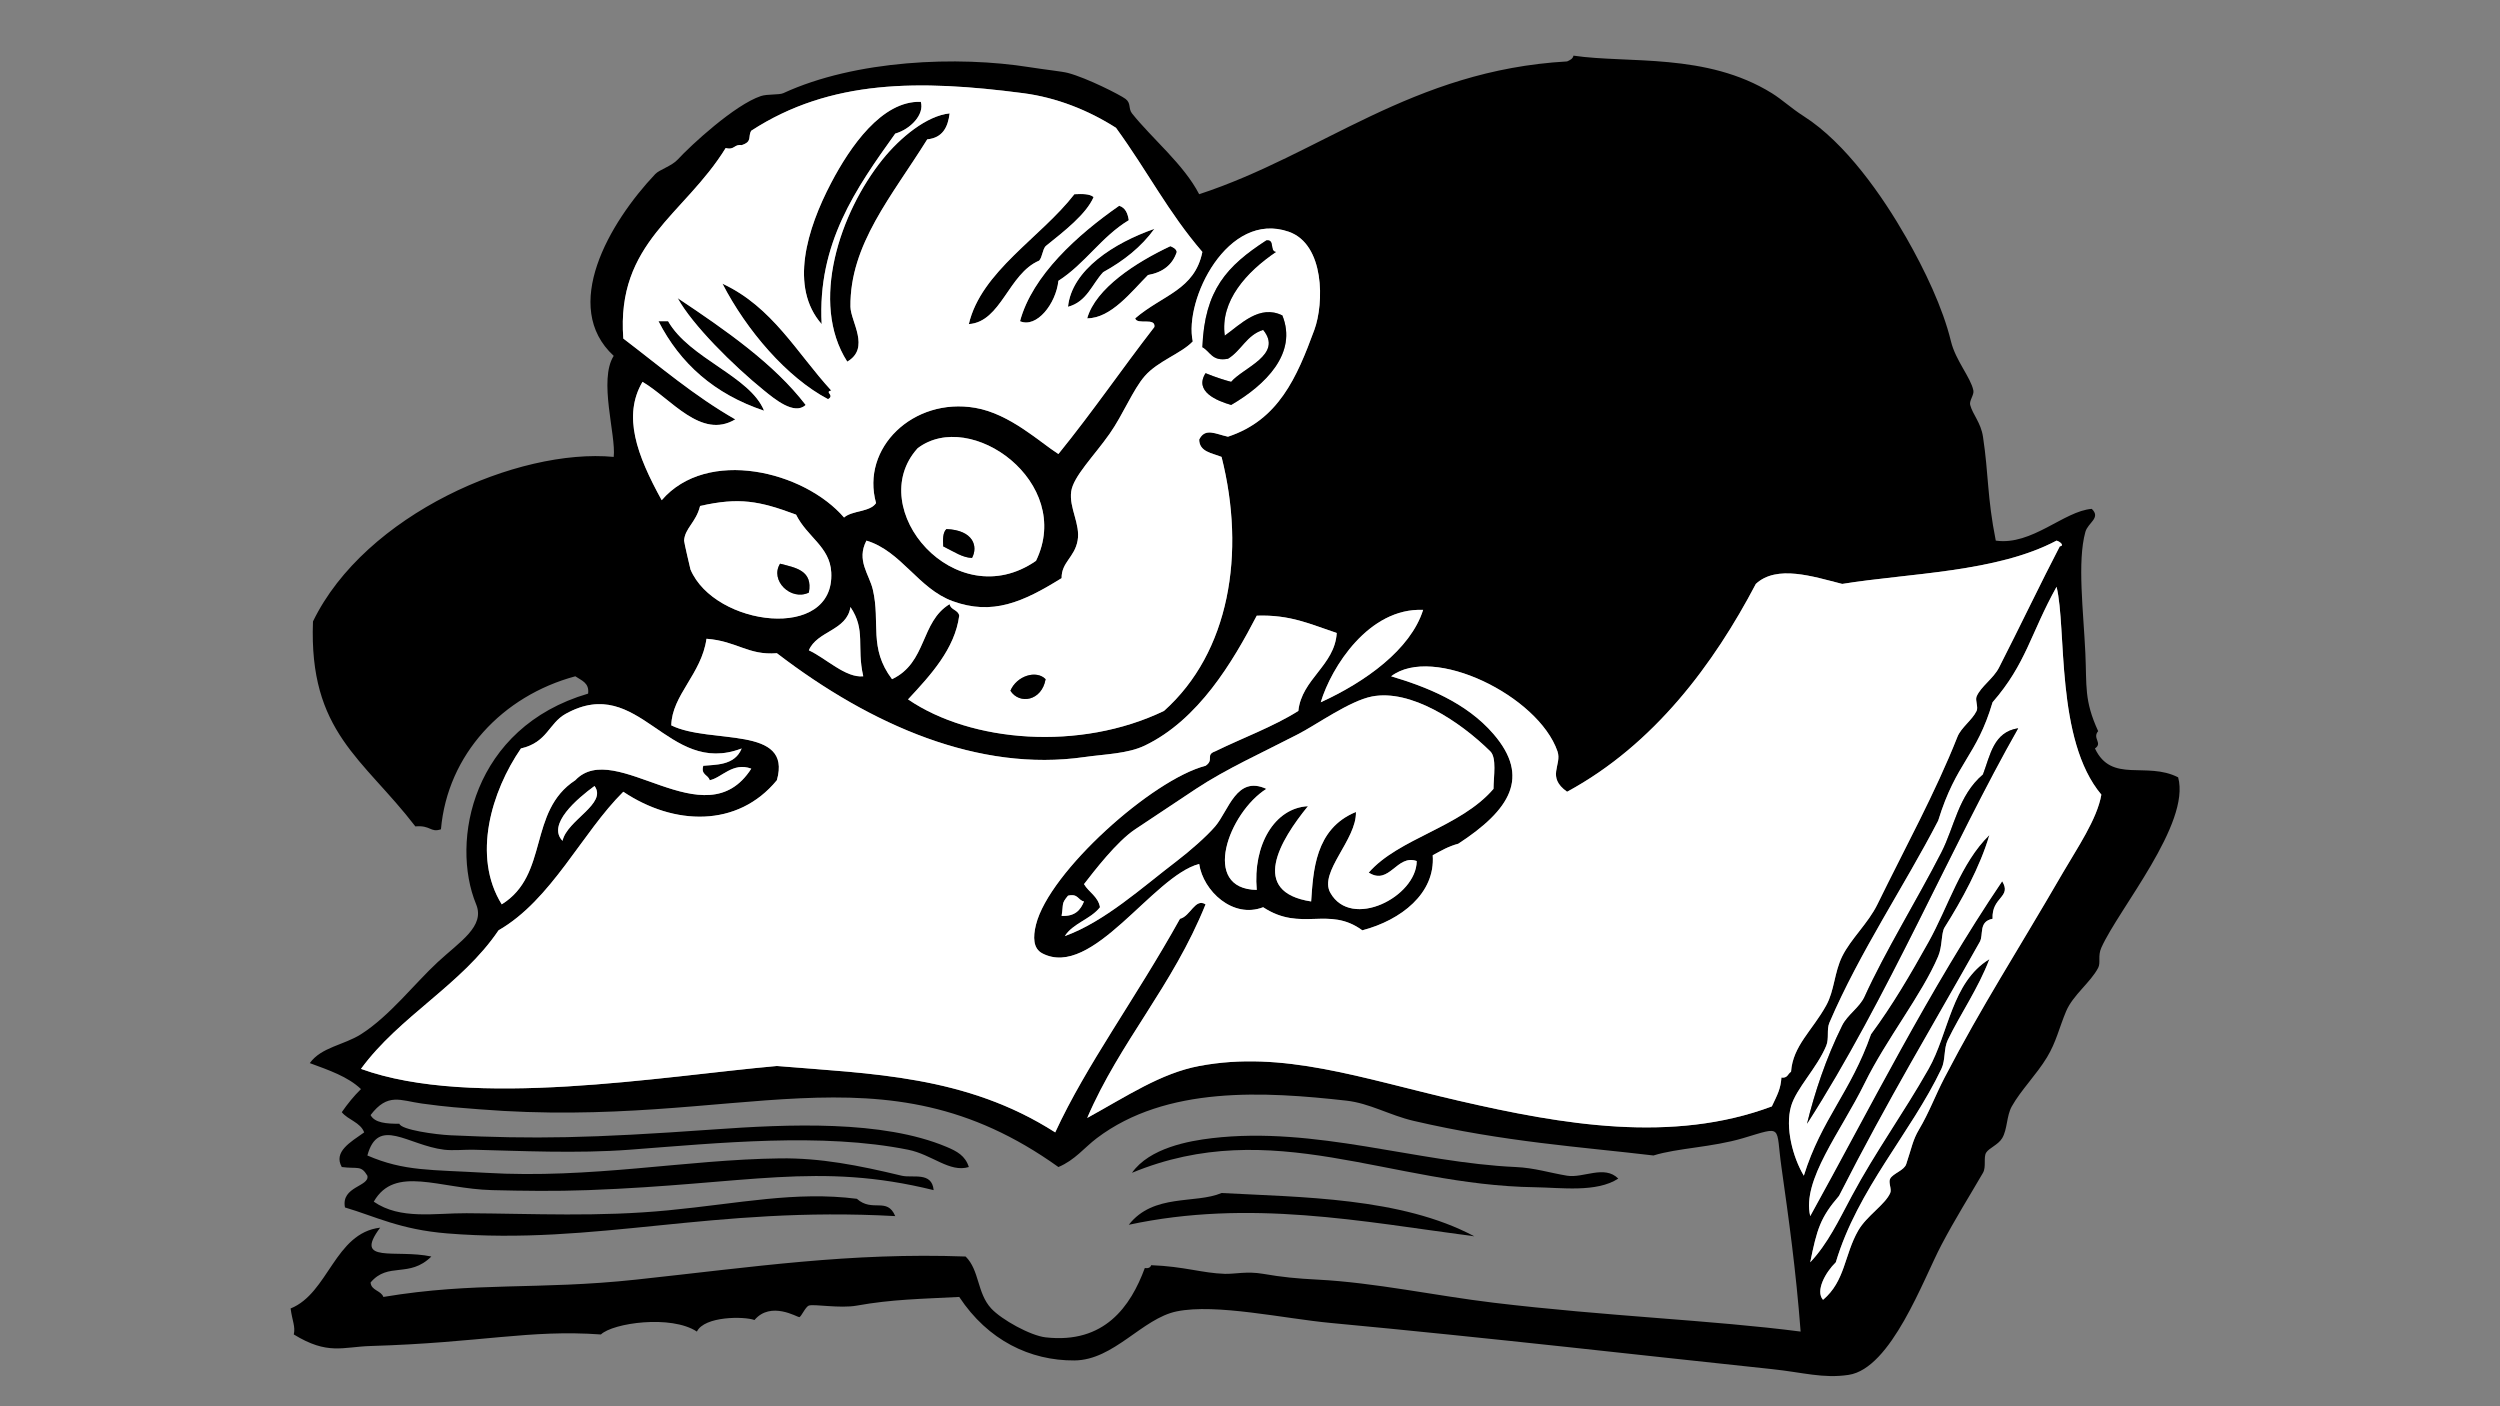 <?xml version="1.0" encoding="UTF-8" standalone="no"?>
<svg
   xmlns:dc="http://purl.org/dc/elements/1.1/"
   xmlns:cc="http://creativecommons.org/ns#"
   xmlns:rdf="http://www.w3.org/1999/02/22-rdf-syntax-ns#"
   xmlns:svg="http://www.w3.org/2000/svg"
   xmlns="http://www.w3.org/2000/svg"
   xmlns:sodipodi="http://sodipodi.sourceforge.net/DTD/sodipodi-0.dtd"
   xmlns:inkscape="http://www.inkscape.org/namespaces/inkscape"
   width="1280"
   height="720"
   enable-background="new 0 0 590.466 457.416"
   viewBox="0 0 1279.991 719.994"
   version="1.1"
   id="svg62"
   sodipodi:docname="sgnificado.svg"
   inkscape:version="1.0.1 (3bc2e813f5, 2020-09-07)">
  <rect x="0" y="0" width="1279.991" height="719.994" fill="#808080" stroke="none"/>
  <defs
     id="defs66" />
  <sodipodi:namedview
     pagecolor="#ffffff"
     bordercolor="#666666"
     borderopacity="1"
     objecttolerance="10"
     gridtolerance="10"
     guidetolerance="10"
     inkscape:pageopacity="0"
     inkscape:pageshadow="2"
     inkscape:window-width="1360"
     inkscape:window-height="745"
     id="namedview64"
     showgrid="false"
     inkscape:zoom="0.31590223"
     inkscape:cx="78.541764"
     inkscape:cy="491.50731"
     inkscape:window-x="1358"
     inkscape:window-y="-8"
     inkscape:window-maximized="1"
     inkscape:current-layer="svg62" />
  <g
     fill-rule="evenodd"
     id="g60"
     transform="matrix(1.638,0,0,1.478,148.779,28.49)">
    <path
       d="m 533,168 c 11.277,1.802 21.349,-10.27 30,-11 2.959,3.153 -1.188,4.748 -2,8 -2.569,10.283 -0.598,27.501 0,42 0.471,11.404 -0.431,16.29 4,27 -1.922,2.494 1.526,4.109 -1,6 5.211,12.211 16.026,4.372 26,10 3.965,16.056 -18.554,45.514 -24,59 -1.188,2.943 -0.131,5.151 -1,7 -2.365,5.03 -7.876,9.438 -10,15 -2.176,5.695 -3.096,10.687 -6,16 -3.299,6.036 -8.175,11.396 -11,17 -1.664,3.301 -1.341,7.922 -3,11 -1.236,2.293 -4.083,3.389 -5,5 -0.917,1.611 0.077,4.938 -1,7 -4.158,7.961 -8.622,15.792 -13,25 -5.658,11.901 -15.672,42.787 -29,45 -8.02,1.332 -14.257,-0.864 -24,-2 -37.085,-4.322 -87.824,-10.796 -138,-16 -14.469,-1.501 -35.677,-6.777 -48,-4 -10.811,2.437 -19.635,16.908 -32,17 -13.812,0.104 -27.04,-6.951 -36,-22 -11.844,0.694 -21.044,0.809 -32,3 -5.354,1.07 -13.461,-0.631 -15,0 -1.124,0.461 -2.376,3.911 -3,4 -0.547,0.078 -8.904,-5.701 -14,1 -3.222,-1.326 -15.648,-1.382 -18,4 -8.074,-5.883 -26.253,-2.98 -30,1 -22.541,-1.773 -37.267,2.854 -72,4 -8.751,0.289 -13.358,3.232 -24,-4 0.543,-2.798 -0.446,-4.529 -1,-9 11.863,-5.293 13.776,-26.16 28,-28 -8.521,12.663 4.85,7.356 16,10 -6.946,7.612 -13.477,1.738 -19,9 0.188,2.812 3.263,2.737 4,5 28.832,-5.336 48.118,-2.318 79,-6 36.806,-4.388 66.873,-9.454 103,-8 4.365,4.78 3.533,12.649 8,18 3.236,3.877 12.253,9.403 17,10 18.383,2.312 26.569,-10.694 31,-24 1.163,0.162 1.779,-0.221 2,-1 10.349,0.439 15.904,2.749 23,3 3.084,0.109 6.938,-0.975 12,0 5.969,1.148 10.513,1.63 17,2 17.963,1.025 36.728,5.566 55,8 35.339,4.707 68.509,6.041 96,10 -1.489,-21.526 -3.714,-39.037 -6,-57 -1.847,-14.511 0.725,-14.197 -12,-10 -9.636,3.178 -20.604,3.426 -28,6 -22.42,-2.959 -46.645,-4.66 -75,-12 -7.465,-1.933 -13.71,-6.098 -21,-7 -25.487,-3.153 -56.212,-5.255 -78,13 -3.914,3.279 -6.844,7.612 -12,10 -55.522,-44.058 -99.47,-12.77 -181,-20 -5.834,-0.518 -9.77,-0.74 -18,-2 -6.747,-1.033 -10.594,-3.837 -16,4 1.287,2.713 4.97,3.03 9,3 0.528,2.108 11.357,3.763 16,4 26.273,1.34 43.201,1.062 82,-2 23.644,-1.865 52.952,-3.319 73,6 3.281,1.525 5.892,3.074 7,7 -6.028,2.018 -11.42,-4.313 -19,-6 -26.912,-5.987 -59.113,-2.337 -87,0 -16.447,1.378 -34.357,0.394 -49,0 -2.053,-0.055 -6.424,0.353 -9,0 -11.428,-1.565 -20.642,-11.661 -24,2 11.568,5.542 19.859,4.877 37,6 32.984,2.16 62.303,-4.584 92,-5 12.583,-0.177 24.383,2.369 38,6 3.419,0.912 9.479,-1.51 10,5 -36.2,-9.9 -58.115,-2.027 -108,0 -10.548,0.429 -20.168,0.268 -30,0 -16.511,-0.448 -30.418,-8.785 -37,4 8.281,6.354 19.091,3.931 29,4 21.241,0.148 41.322,1.326 63,-1 22.393,-2.403 39.753,-6.698 59,-4 4.885,4.828 9.444,-0.718 12,6 -57.388,-3.516 -93.383,10.169 -140,6 -14.786,-1.322 -22.524,-5.899 -32,-9 -1.31,-7.334 7.8,-7.226 7,-11 -2.003,-3.724 -2.992,-2.28 -8,-3 -2.661,-5.281 2.645,-8.579 7,-12 -1.165,-3.502 -5.03,-4.304 -7,-7 1.8,-2.867 3.756,-5.577 6,-8 -4.037,-4.296 -10.083,-6.583 -16,-9 3.608,-5.547 10.619,-6.218 16,-10 8.924,-6.272 16.795,-17.609 24,-25 6.944,-7.124 14.836,-12.379 12,-20 -8.119,-21.817 -1.157,-61.262 35,-73 0.433,-3.766 -2.113,-4.554 -4,-6 -22.775,6.793 -39.946,27.064 -42,53 -3.32,1.25 -3.132,-1.467 -8,-1 C 22.646,243.385 5.679,234.41 7,196 c 16.239,-37.141 64.233,-60.123 94,-57 0.778,-7.519 -4.808,-26.633 0,-35 -16.634,-16.982 -1.464,-46.058 13,-63 1.27,-1.487 5.144,-2.765 7,-5 4.186,-5.04 17.851,-18.978 26,-22 2.034,-0.754 5.708,-0.341 7,-1 22.652,-11.564 54.549,-12.958 77,-9 4.962,0.875 10.127,1.45 12,2 5.944,1.747 16.312,7.59 18,9 1.769,1.477 0.813,3.346 2,5 6.259,8.728 16.161,17.631 21,28 38.3,-13.904 66.408,-42.926 115,-46 0.891,-0.443 1.788,-0.878 2,-2 17.092,2.792 41.519,-1.082 62,13 3.31,2.275 5.984,5.161 10,8 13.073,9.243 24.584,27.605 32,42 5.78,11.22 11.431,24.279 14,36 1.45,6.617 6.181,12.484 7,17 0.273,1.508 -1.354,3.516 -1,5 0.8,3.344 3.333,6.116 4,11 1.79,13.09 1.28,20.91 4,36 z M 258,25 C 249.347,18.881 239.384,14.503 229,13 196.583,8.308 168.738,8.196 144,26 c -1.158,2.092 0.468,3.758 -3,5 -2.409,-0.409 -2.174,1.826 -5,1 -12.991,23.341 -34.255,32.684 -32,66 11.392,9.608 22.144,19.856 35,28 -10.687,7.096 -20.059,-7.184 -29,-13 -6.244,11.766 -1.824,25.282 6,41 14.183,-18.276 44.444,-10.148 57,6 2.515,-2.485 8.137,-1.863 10,-5 -4.797,-19.127 11.618,-36.682 31,-33 10.886,2.067 20.355,12.06 26,16 11.225,-15.38 19.445,-28.895 30,-44 0.469,-3.469 -5.427,-0.573 -6,-3 8.625,-8.185 18.569,-9.794 21,-23 C 274.18,54.029 268.11,40.44 258,25 Z m 35,107 c 15.788,-5.78 21.504,-20.438 27,-37 3.048,-9.184 3.273,-29.639 -8,-34 -19.146,-7.406 -32.817,23.683 -30,38 -3.611,4.212 -10.851,6.737 -15,12 -3.693,4.685 -6.759,13.302 -11,20 -4.846,7.653 -11.351,14.759 -12,20 -0.704,5.683 2.938,11.284 2,17 -0.957,5.835 -5.062,7.492 -5,13 -12.237,8.434 -21.638,12.95 -34,8 -10.784,-4.318 -16.056,-17.343 -27,-21 -3.233,6.831 0.878,11.666 2,17 2.419,11.498 -1.391,20.177 6,31 10.968,-5.758 8.815,-19.834 18,-26 0.294,2.039 2.706,1.961 3,4 -1.365,11.459 -8.884,20.534 -16,29 19.733,14.937 53.723,18.006 80,4 20.5,-20.274 25.604,-54.65 18,-88 -2.99,-1.344 -6.942,-1.725 -7,-6 1.86,-4.22 5.13,-1.92 9,-1 z m -97,4 c -17.042,20.878 11.828,58.365 37,39 11.92,-27.15 -20.44,-52.95 -37,-39 z m -68,20 c -1.25,5.692 -4.761,7.69 -5,12 -0.027,0.492 1.967,9.913 2,10 7.529,19.736 45.154,25.054 44,1 -0.427,-8.905 -7.496,-12.176 -11,-20 -11.51,-4.75 -17.75,-6.08 -30,-3 z m 357,27 c -9.071,-2.539 -20.452,-6.745 -27,0 -13.059,27.575 -31.703,55.611 -59,72 -6.574,-5.184 -1.517,-9.244 -3,-14 -6.013,-19.273 -38.908,-37.093 -52,-26 10.868,3.583 23.463,9.009 32,20 11.58,14.909 5.248,26.236 -11,38 -3.094,0.906 -5.508,2.492 -8,4 0.878,13.22 -9.93,22.488 -22,26 -10.59,-8.59 -19.072,0.724 -31,-8 -9.462,4.069 -18.745,-5.621 -20,-15 -14.567,4.261 -33.391,39.957 -49,31 -2.928,-1.68 -2.988,-5.617 -2,-10 4.124,-18.302 36.321,-50.212 53,-55 2.812,-2.092 -0.162,-3.759 3,-5 8.64,-4.693 18.147,-8.519 26,-14 1.028,-11.052 11.386,-15.757 12,-27 -8.292,-3.052 -14.455,-6.397 -25,-6 -7.5,16.014 -18.239,36.098 -35,45 -5.378,2.856 -12.28,2.935 -19,4 -32.681,5.183 -66.3,-10.768 -96,-36 -8.948,0.821 -12.456,-4.189 -22,-5 -1.531,12.205 -10.815,19.53 -11,30 12.233,6.688 37.927,-0.134 33,19 -12.277,16.558 -32.221,15.715 -48,4 -12.944,14.205 -22.413,37.432 -39,48 -11.478,18.855 -30.949,29.718 -43,48 34.763,13.994 93.874,2.561 130,-1 29.276,2.727 59.106,3.183 87,23 9.768,-23.47 25.042,-46.19 39,-74 3.276,-0.854 4.724,-7.298 8,-5 -10.307,28.366 -26.733,47.516 -37,74 12.487,-7.612 23.048,-15.502 35,-18 26.192,-5.475 50.394,4.167 81,12 32.772,8.388 66.923,14.878 98,2 1.82,-4.223 2.744,-6.109 3,-10 1.966,0.299 1.983,-1.351 3,-2 0.574,-9.002 6.615,-14.221 11,-23 2.582,-5.17 2.499,-11.397 5,-17 2.716,-6.083 8.108,-11.446 11,-18 8.662,-19.631 18.146,-38.766 25,-58 1.156,-3.244 4.597,-5.79 6,-9 0.588,-1.346 -0.505,-3.684 0,-5 1.338,-3.486 5.243,-6.193 7,-10 6.283,-13.612 13.531,-30.403 19,-42 1.535,-0.239 0.146,-1.646 -1,-2 -18.76,11.01 -45.94,11.23 -67,15 z m 47,41 c -5.026,18.86 -11.31,20.559 -17,41 -10.551,22.628 -24.539,45.521 -34,70 -0.936,2.42 -0.035,5.417 -1,8 -2.879,7.71 -9.401,14.762 -11,21 -1.881,7.337 0.568,17.652 4,24 5.521,-19.645 14.679,-28.963 21,-49 6.824,-10.264 12.183,-20.459 18,-32 6.072,-12.046 10.064,-27.386 19,-37 -2.904,11.008 -8.697,22.704 -14,32 -1.084,1.9 -0.651,6.479 -2,10 -5.09,13.293 -16.175,28.603 -23,44 -7.479,16.873 -19.663,33.513 -17,46 17.978,-35.995 37.492,-79.155 60,-116 3.091,5.599 -3.361,5.401 -3,13 -4.481,0.981 -2.73,5.491 -4,8 -14.754,29.15 -28.499,54.227 -44,88 -5.828,7.488 -6.9,11.526 -9,23 5.485,-6.453 8.82,-14.353 13,-23 7.45,-15.414 16.044,-28.459 24,-44 6.312,-12.328 7.182,-30.046 19,-38 -3.434,10.057 -9.099,19.036 -13,28 -1.32,3.033 -0.659,6.883 -2,10 -9.544,22.193 -26.172,41.649 -33,67 -3.213,3.447 -6.452,9.897 -4,13 6.952,-6.478 6.628,-15.558 11,-24 2.64,-5.097 8.377,-8.94 10,-13 0.555,-1.387 -0.687,-3.685 0,-5 0.97,-1.859 4.339,-2.806 5,-5 1.754,-5.817 2.056,-8.379 4,-12 3.189,-5.939 5.04,-11.7 8,-18 11.904,-25.342 22.249,-42.793 37,-71 4.35,-8.317 10.678,-18.49 12,-27 -14.397,-18.965 -10.812,-57.583 -14,-72 -8.15,16.22 -9.47,26.59 -20,40 z M 162,206 c 5.378,2.77 11.498,9.634 17,9 -2.146,-10.457 0.903,-15.903 -4,-24 -1.1,8.24 -10.43,8.23 -13,15 z m 160,18 c 13.89,-7.015 28.087,-18.254 32,-32 -16.96,-0.81 -28.71,19.85 -32,32 z m 54,30 c 0.03,-4.349 1.052,-10.762 -1,-13 -9.667,-10.547 -24.932,-21.607 -37,-19 -6.923,1.496 -17.253,9.707 -23,13 -11.661,6.683 -22.436,12.004 -32,19 -7.417,5.425 -14.851,10.949 -19,14 -5.802,4.267 -12.95,14.654 -16,19 1.504,2.829 4.407,4.26 5,8 -2.87,4.131 -8.455,5.546 -11,10 12.417,-4.962 24.171,-16.854 35,-26 3.959,-3.344 9.281,-8.482 12,-12 4.229,-5.471 6.65,-17.792 16,-13 -11.747,8.219 -20.66,34.697 -3,35 -1.257,-15.595 5.592,-28.402 16,-29 -8.749,11.878 -18.361,29.698 1,33 0.664,-10.251 1.116,-25.183 14,-31 0.262,9.588 -11.656,20.811 -8,28 6.562,12.904 26.946,1.379 27,-11 -6.271,-2.469 -8.493,8.599 -15,4 9.44,-11.96 28.6,-15.6 39,-29 z M 86,228 c -5.357,3.294 -5.706,9.884 -14,12 -9.198,14.825 -15.346,37.349 -6,54 14.908,-10.257 8.077,-32.207 23,-43 12.516,-14.688 40.547,20.965 55,-4 -5.8,-2.4 -9.316,3.248 -13,4 -0.426,-1.907 -2.857,-1.81 -2,-5 3.467,-0.444 9.784,0.116 12,-6 -23.34,9.91 -31.9,-26.2 -55,-12 z m -1,44 c 1.41,-7.219 14.077,-12.851 10,-19 -5.386,4.35 -14.95,13.34 -10,19 z m 156,26 c 4.236,0.236 5.923,-2.076 7,-5 -1.907,-0.426 -1.81,-2.857 -5,-2 -2.16,2.9 -1.34,2.59 -2,7 z"
       id="path2" />
    <path
       d="m 166,93 c -10.125,-12.786 -4.648,-32.868 3,-49 5.855,-12.349 15.807,-28.491 28,-28 1.163,4.39 -3.215,9.482 -8,11 -12.32,19.083 -24.36,38.075 -23,66 z"
       id="path4" />
    <path
       d="m 206,20 c -0.534,4.8 -2.194,8.473 -7,9 -10.972,19.546 -24.238,36.409 -24,58 0.056,5.102 6.3,14.309 -1,19 -11.832,-20.469 -2.225,-51.742 11,-70 5.6,-7.725 13.88,-15.197 21,-16 z"
       id="path6" />
    <path
       d="m 251,49 c -2.286,5.9 -9.151,11.796 -15,17 -1.02,1.314 -0.98,3.686 -2,5 -9.632,4.523 -11.875,21.247 -22,22 3.831,-18.242 22.561,-30.052 33,-45 2.46,-0.132 4.82,-0.151 6,1 z"
       id="path8" />
    <path
       d="m 259,52 c 1.975,0.691 2.666,2.667 3,5 -8.587,5.746 -13.621,15.046 -22,21 -0.766,7.972 -6.805,16.489 -12,14 3.84,-15.857 18,-29.974 31,-40 z"
       id="path10" />
    <path
       d="m 270,60 c -4.071,6.262 -9.587,11.08 -16,15 -3.508,4.159 -5.076,10.257 -11,12 1.2,-12.857 14.47,-22.158 27,-27 z"
       id="path12" />
    <path
       d="m 284,133 c 0.058,4.275 4.01,4.656 7,6 7.604,33.35 2.5,67.726 -18,88 -26.277,14.006 -60.267,10.937 -80,-4 7.116,-8.466 14.635,-17.541 16,-29 -0.294,-2.039 -2.706,-1.961 -3,-4 -9.185,6.166 -7.032,20.242 -18,26 -7.391,-10.823 -3.581,-19.502 -6,-31 -1.122,-5.334 -5.233,-10.169 -2,-17 10.944,3.657 16.216,16.682 27,21 12.362,4.95 21.763,0.434 34,-8 -0.062,-5.508 4.043,-7.165 5,-13 0.938,-5.716 -2.704,-11.317 -2,-17 0.649,-5.241 7.154,-12.347 12,-20 4.241,-6.698 7.307,-15.315 11,-20 4.149,-5.263 11.389,-7.788 15,-12 -2.817,-14.317 10.854,-45.406 30,-38 11.273,4.361 11.048,24.816 8,34 -5.496,16.562 -11.212,31.22 -27,37 -3.87,-0.92 -7.14,-3.22 -9,1 z m 1,-32 c 2.517,1.483 2.971,5.029 8,4 4.191,-2.809 5.798,-8.202 11,-10 6.338,8.599 -6.261,13.073 -10,18 -1.323,-0.349 -5.02,-1.613 -8,-3 -3.641,6.321 3.507,9.573 8,11 10.671,-6.885 20.791,-17.862 16,-31 -7.125,-3.906 -12.987,3.021 -18,7 -1.508,-12.041 6.839,-22.123 16,-29 -2.062,-0.272 -0.238,-4.428 -3,-4 -12.34,8.876 -19.3,17.153 -20,37 z m -60,119 c 2.832,4.88 9.801,3.542 11,-4 -2.91,-3.31 -9.06,-1.13 -11,4 z"
       fill="#ffffff"
       id="path14" />
    <path
       d="m 305,64 c 2.762,-0.428 0.938,3.728 3,4 -9.161,6.877 -17.508,16.959 -16,29 5.013,-3.979 10.875,-10.906 18,-7 4.791,13.138 -5.329,24.115 -16,31 -4.493,-1.427 -11.641,-4.679 -8,-11 2.98,1.387 6.677,2.651 8,3 3.739,-4.927 16.338,-9.401 10,-18 -5.202,1.798 -6.809,7.191 -11,10 -5.029,1.029 -5.483,-2.517 -8,-4 0.7,-19.847 7.66,-28.124 20,-37 z"
       id="path16" />
    <path
       d="m 275,66 c 0.89,0.443 1.789,0.878 2,2 -1.301,4.365 -4.271,7.062 -9,8 -5.102,5.657 -11.533,15.009 -19,15 2.65,-10.405 15.23,-19.389 26,-25 z"
       id="path18" />
    <path
       d="m 135,79 c 15.627,8.039 23.273,24.061 34,37 -2.259,0.56 1.212,1.56 -1,3 -12.87,-7.49 -25.48,-23.836 -33,-40 z"
       id="path20" />
    <path
       d="m 121,84 c 15.187,11.223 30.21,22.839 40,37 -3.514,3.711 -9.793,-2.123 -13,-5 -9.74,-8.74 -22.48,-22.813 -27,-32 z"
       id="path22" />
    <path
       d="m 115,92 h 3 c 6.714,12.983 25.622,19.003 30,31 -15.58,-5.76 -26.27,-16.4 -33,-31 z"
       id="path24" />
    <path
       d="m 233,175 c -25.172,19.365 -54.042,-18.122 -37,-39 16.56,-13.95 48.92,11.85 37,39 z m -29,-5 c 3.522,1.929 6.059,3.909 9,4 1.947,-4.007 0.419,-9.626 -8,-10 -1.15,1.18 -1.13,3.54 -1,6 z"
       fill="#ffffff"
       id="path26" />
    <path
       d="m 158,159 c 3.504,7.824 10.573,11.095 11,20 1.154,24.054 -36.471,18.736 -44,-1 -0.033,-0.087 -2.027,-9.508 -2,-10 0.239,-4.31 3.75,-6.308 5,-12 12.25,-3.08 18.49,-1.75 30,3 z m 4,27 c 1.3,-7.633 -4.066,-8.601 -9,-10 -3.26,5.76 3.36,13 9,10 z"
       fill="#ffffff"
       id="path28" />
    <path
       d="m 205,164 c 8.419,0.374 9.947,5.993 8,10 -2.941,-0.091 -5.478,-2.071 -9,-4 -0.13,-2.46 -0.15,-4.82 1,-6 z"
       id="path30" />
    <path
       d="m 552,168 c 1.146,0.354 2.535,1.761 1,2 -5.469,11.597 -12.717,28.388 -19,42 -1.757,3.807 -5.662,6.514 -7,10 -0.505,1.316 0.588,3.654 0,5 -1.403,3.21 -4.844,5.756 -6,9 -6.854,19.234 -16.338,38.369 -25,58 -2.892,6.554 -8.284,11.917 -11,18 -2.501,5.603 -2.418,11.83 -5,17 -4.385,8.779 -10.426,13.998 -11,23 -1.017,0.649 -1.034,2.299 -3,2 -0.256,3.891 -1.18,5.777 -3,10 -31.077,12.878 -65.228,6.388 -98,-2 -30.606,-7.833 -54.808,-17.475 -81,-12 -11.952,2.498 -22.513,10.388 -35,18 10.267,-26.484 26.693,-45.634 37,-74 -3.276,-2.298 -4.724,4.146 -8,5 -13.958,27.81 -29.232,50.53 -39,74 -27.894,-19.817 -57.724,-20.273 -87,-23 -36.126,3.561 -95.237,14.994 -130,1 12.051,-18.282 31.522,-29.145 43,-48 16.587,-10.568 26.056,-33.795 39,-48 15.779,11.715 35.723,12.558 48,-4 4.927,-19.134 -20.767,-12.312 -33,-19 0.185,-10.47 9.469,-17.795 11,-30 9.544,0.811 13.052,5.821 22,5 29.7,25.232 63.319,41.183 96,36 6.72,-1.065 13.622,-1.144 19,-4 16.761,-8.902 27.5,-28.986 35,-45 10.545,-0.397 16.708,2.948 25,6 -0.614,11.243 -10.972,15.948 -12,27 -7.853,5.481 -17.36,9.307 -26,14 -3.162,1.241 -0.188,2.908 -3,5 -16.679,4.788 -48.876,36.698 -53,55 -0.988,4.383 -0.928,8.32 2,10 15.609,8.957 34.433,-26.739 49,-31 1.255,9.379 10.538,19.069 20,15 11.928,8.724 20.41,-0.59 31,8 12.07,-3.512 22.878,-12.78 22,-26 2.492,-1.508 4.906,-3.094 8,-4 16.248,-11.764 22.58,-23.091 11,-38 -8.537,-10.991 -21.132,-16.417 -32,-20 13.092,-11.093 45.987,6.727 52,26 1.483,4.756 -3.574,8.816 3,14 27.297,-16.389 45.941,-44.425 59,-72 6.548,-6.745 17.929,-2.539 27,0 21.06,-3.77 48.24,-3.99 67,-15 z"
       fill="#ffffff"
       id="path32" />
    <path
       d="m 153,176 c 4.934,1.399 10.3,2.367 9,10 -5.64,3 -12.26,-4.24 -9,-10 z"
       id="path34" />
    <path
       d="m 552,184 c 3.188,14.417 -0.397,53.035 14,72 -1.322,8.51 -7.65,18.683 -12,27 -14.751,28.207 -25.096,45.658 -37,71 -2.96,6.3 -4.811,12.061 -8,18 -1.944,3.621 -2.246,6.183 -4,12 -0.661,2.194 -4.03,3.141 -5,5 -0.687,1.315 0.555,3.613 0,5 -1.623,4.06 -7.36,7.903 -10,13 -4.372,8.442 -4.048,17.522 -11,24 -2.452,-3.103 0.787,-9.553 4,-13 6.828,-25.351 23.456,-44.807 33,-67 1.341,-3.117 0.68,-6.967 2,-10 3.901,-8.964 9.566,-17.943 13,-28 -11.818,7.954 -12.688,25.672 -19,38 -7.956,15.541 -16.55,28.586 -24,44 -4.18,8.647 -7.515,16.547 -13,23 2.1,-11.474 3.172,-15.512 9,-23 15.501,-33.773 29.246,-58.85 44,-88 1.27,-2.509 -0.481,-7.019 4,-8 -0.361,-7.599 6.091,-7.401 3,-13 -22.508,36.845 -42.022,80.005 -60,116 -2.663,-12.487 9.521,-29.127 17,-46 6.825,-15.397 17.91,-30.707 23,-44 1.349,-3.521 0.916,-8.1 2,-10 5.303,-9.296 11.096,-20.992 14,-32 -8.936,9.614 -12.928,24.954 -19,37 -5.817,11.541 -11.176,21.736 -18,32 -6.321,20.037 -15.479,29.355 -21,49 -3.432,-6.348 -5.881,-16.663 -4,-24 1.599,-6.238 8.121,-13.29 11,-21 0.965,-2.583 0.064,-5.58 1,-8 9.461,-24.479 23.449,-47.372 34,-70 5.69,-20.441 11.974,-22.14 17,-41 10.53,-13.41 11.85,-23.78 20,-40 z m -23,65 c -7.74,7.333 -8.874,18.077 -13,27 -7.618,16.476 -17.733,34.622 -24,50 -1.52,3.729 -5.329,6.275 -7,10 -5.093,11.352 -8.665,23.421 -11,34 24.788,-42.676 45.698,-97.528 66,-137 -7.7,1.3 -8.71,9.29 -11,16 z"
       fill="#ffffff"
       id="path36" />
    <path
       d="m 175,191 c 4.903,8.097 1.854,13.543 4,24 -5.502,0.634 -11.622,-6.23 -17,-9 2.57,-6.77 11.9,-6.76 13,-15 z"
       fill="#ffffff"
       id="path38" />
    <path
       d="m 354,192 c -3.913,13.746 -18.11,24.985 -32,32 3.29,-12.15 15.04,-32.81 32,-32 z"
       fill="#ffffff"
       id="path40" />
    <path
       d="m 236,216 c -1.199,7.542 -8.168,8.88 -11,4 1.94,-5.13 8.09,-7.31 11,-4 z"
       id="path42" />
    <path
       d="m 337,283 c 6.507,4.599 8.729,-6.469 15,-4 -0.054,12.379 -20.438,23.904 -27,11 -3.656,-7.189 8.262,-18.412 8,-28 -12.884,5.817 -13.336,20.749 -14,31 -19.361,-3.302 -9.749,-21.122 -1,-33 -10.408,0.598 -17.257,13.405 -16,29 -17.66,-0.303 -8.747,-26.781 3,-35 -9.35,-4.792 -11.771,7.529 -16,13 -2.719,3.518 -8.041,8.656 -12,12 -10.829,9.146 -22.583,21.038 -35,26 2.545,-4.454 8.13,-5.869 11,-10 -0.593,-3.74 -3.496,-5.171 -5,-8 3.05,-4.346 10.198,-14.733 16,-19 4.149,-3.051 11.583,-8.575 19,-14 9.564,-6.996 20.339,-12.317 32,-19 5.747,-3.293 16.077,-11.504 23,-13 12.068,-2.607 27.333,8.453 37,19 2.052,2.238 1.03,8.651 1,13 -10.4,13.4 -29.56,17.04 -39,29 z"
       fill="#ffffff"
       id="path44" />
    <path
       d="m 141,240 c -2.216,6.116 -8.533,5.556 -12,6 -0.857,3.19 1.574,3.093 2,5 3.684,-0.752 7.2,-6.4 13,-4 -14.453,24.965 -42.484,-10.688 -55,4 -14.923,10.793 -8.092,32.743 -23,43 -9.346,-16.651 -3.198,-39.175 6,-54 8.294,-2.116 8.643,-8.706 14,-12 23.1,-14.2 31.66,21.91 55,12 z"
       fill="#ffffff"
       id="path46" />
    <path
       d="m 540,233 c -20.302,39.472 -41.212,94.324 -66,137 2.335,-10.579 5.907,-22.648 11,-34 1.671,-3.725 5.48,-6.271 7,-10 6.267,-15.378 16.382,-33.524 24,-50 4.126,-8.923 5.26,-19.667 13,-27 2.29,-6.71 3.3,-14.7 11,-16 z"
       id="path48" />
    <path
       d="m 95,253 c 4.077,6.149 -8.59,11.781 -10,19 -4.95,-5.66 4.614,-14.65 10,-19 z"
       fill="#ffffff"
       id="path50" />
    <path
       d="m 243,291 c 3.19,-0.857 3.093,1.574 5,2 -1.077,2.924 -2.764,5.236 -7,5 0.66,-4.41 -0.16,-4.1 2,-7 z"
       fill="#ffffff"
       id="path52" />
    <path
       d="m 415,389 c -6.788,4.921 -17.909,3.126 -26,3 -45.432,-0.709 -82.128,-25.111 -126,-5 5.479,-8.646 17.907,-11.076 25,-12 32.304,-4.209 64.081,8.476 95,10 5.807,0.286 10.535,2.002 16,3 5.07,0.93 11.66,-3.83 16,1 z"
       id="path54" />
    <path
       d="m 370,409 c -35.199,-5.143 -70.305,-12.96 -108,-4 7.734,-10.945 20.802,-7.139 29,-11 24.69,1.47 56.24,1.5 79,15 z"
       id="path56" />
    <path
       d="m 285,68 c -2.431,13.206 -12.375,14.815 -21,23 0.573,2.427 6.469,-0.469 6,3 -10.555,15.105 -18.775,28.62 -30,44 -5.645,-3.94 -15.114,-13.933 -26,-16 -19.382,-3.682 -35.797,13.873 -31,33 -1.863,3.137 -7.485,2.515 -10,5 -12.556,-16.148 -42.817,-24.276 -57,-6 -7.824,-15.718 -12.244,-29.234 -6,-41 8.941,5.816 18.313,20.096 29,13 -12.856,-8.144 -23.608,-18.392 -35,-28 -2.255,-33.316 19.009,-42.659 32,-66 2.826,0.826 2.591,-1.409 5,-1 3.468,-1.242 1.842,-2.908 3,-5 24.738,-17.804 52.583,-17.692 85,-13 10.384,1.503 20.347,5.881 29,12 10.11,15.44 16.18,29.029 27,43 z M 185,36 c -13.225,18.258 -22.832,49.531 -11,70 7.3,-4.691 1.056,-13.898 1,-19 -0.238,-21.591 13.028,-38.454 24,-58 4.806,-0.527 6.466,-4.2 7,-9 -7.12,0.803 -15.4,8.275 -21,16 z m 4,-9 c 4.785,-1.518 9.163,-6.61 8,-11 -12.193,-0.491 -22.145,15.651 -28,28 -7.648,16.132 -13.125,36.214 -3,49 -1.36,-27.925 10.68,-46.917 23,-66 z m 56,21 c -10.439,14.948 -29.169,26.758 -33,45 10.125,-0.753 12.368,-17.477 22,-22 1.02,-1.314 0.98,-3.686 2,-5 5.849,-5.204 12.714,-11.1 15,-17 -1.18,-1.151 -3.54,-1.132 -6,-1 z m -17,44 c 5.195,2.489 11.234,-6.028 12,-14 8.379,-5.954 13.413,-15.254 22,-21 -0.334,-2.333 -1.025,-4.309 -3,-5 -13,10.026 -27.16,24.143 -31,40 z m 15,-5 c 5.924,-1.743 7.492,-7.841 11,-12 6.413,-3.92 11.929,-8.738 16,-15 -12.53,4.842 -25.8,14.143 -27,27 z m 6,4 c 7.467,0.009 13.898,-9.343 19,-15 4.729,-0.938 7.699,-3.635 9,-8 -0.211,-1.122 -1.11,-1.557 -2,-2 -10.77,5.611 -23.35,14.595 -26,25 z m -81,28 c 2.212,-1.44 -1.259,-2.44 1,-3 -10.727,-12.939 -18.373,-28.961 -34,-37 7.52,16.164 20.13,32.51 33,40 z m -20,-3 c 3.207,2.877 9.486,8.711 13,5 -9.79,-14.161 -24.813,-25.777 -40,-37 4.52,9.187 17.26,23.26 27,32 z m 0,7 c -4.378,-11.997 -23.286,-18.017 -30,-31 h -3 c 6.73,14.6 17.42,25.24 33,31 z"
       fill="#ffffff"
       id="path58" />
  </g>
</svg>
